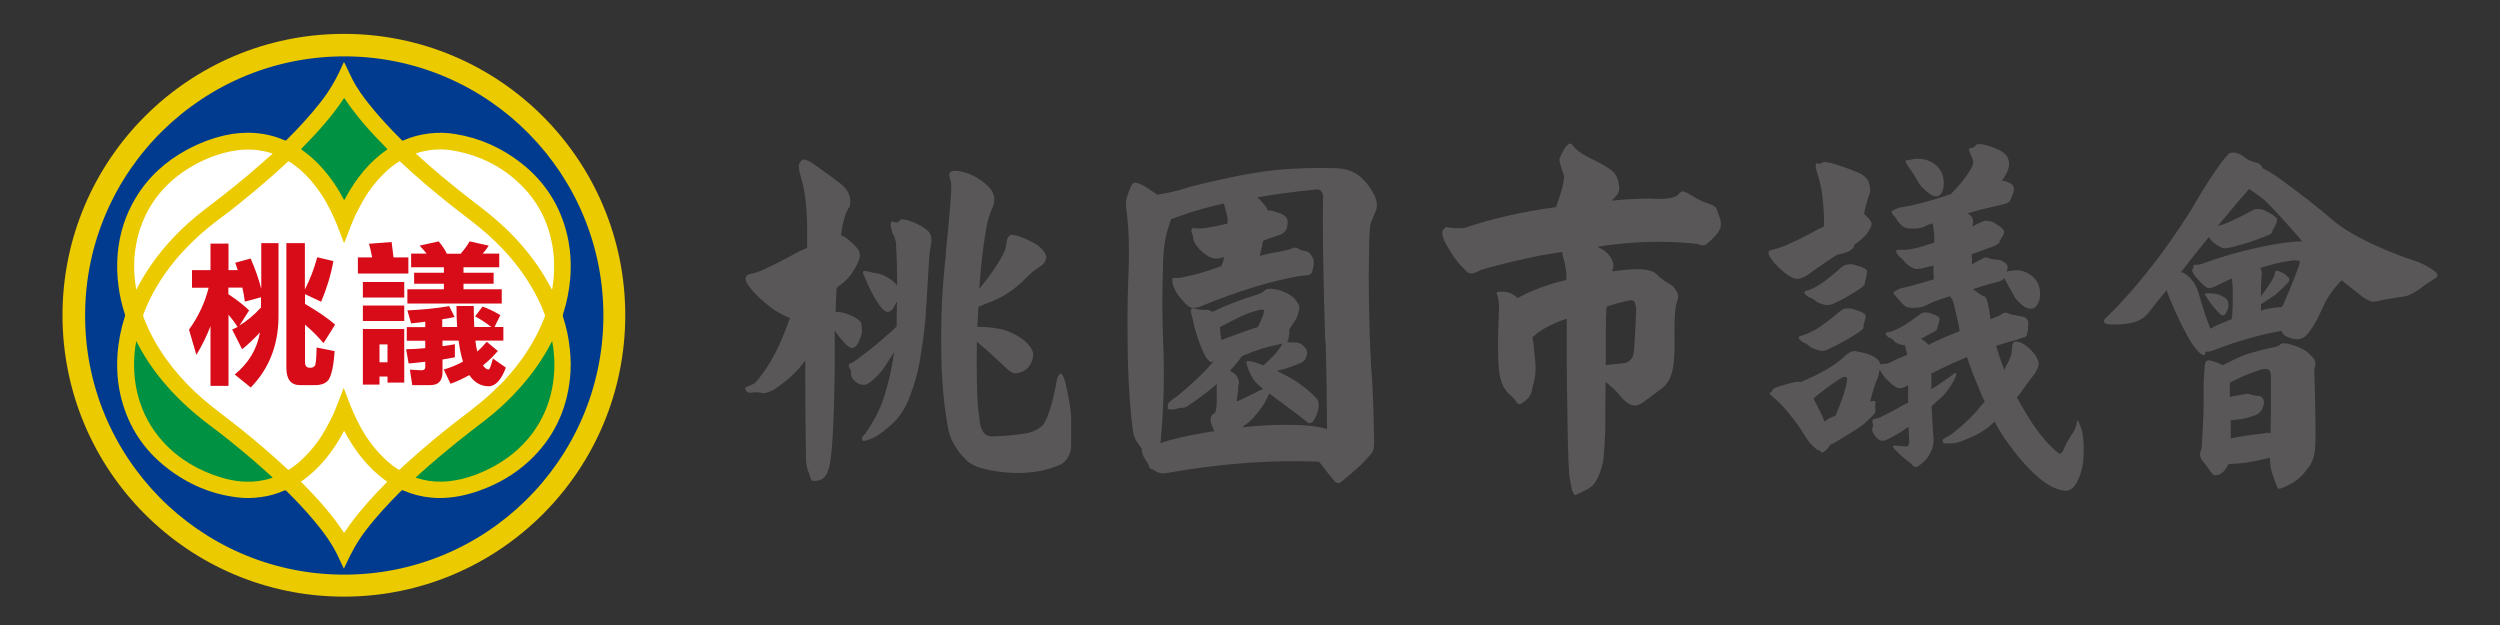 <?xml version="1.0" encoding="UTF-8"?>
<svg id="_圖層_1" data-name="圖層_1" xmlns="http://www.w3.org/2000/svg" version="1.1" viewBox="0 0 200 50">
  <rect x="0" y="0" width="200" height="50" fill="#333333" stroke="none"/>
  <!-- Generator: Adobe Illustrator 29.4.0, SVG Export Plug-In . SVG Version: 2.1.0 Build 152)  -->
  <defs>
    <style>
      .st0 {
        fill: #003b90;
      }

      .st1 {
        fill: #fff;
      }

      .st2 {
        fill: #ebca00;
      }

      .st3 {
        fill: #595757;
      }

      .st4 {
        fill: #d80c18;
      }

      .st5 {
        fill: #009143;
      }
    </style>
  </defs>
  <circle class="st0" cx="27.51" cy="25.22" r="21.66" transform="translate(-1.01 49.29) rotate(-82.67)"/>
  <path class="st3" d="M130.78,27.12c-.02.86-.1,1.37-.23,1.54-.19.25-.41.38-.66.4-.31.02-.78.07-1.43.15v-1.91c0-1.1.02-2.02.06-2.76.53-.19,1.12-.35,1.77-.49.23-.06.38-.03.46.09.07.13.12.34.14.62-.02.74-.06,1.53-.11,2.37M119.93,24.35c-.14,3.14-.11,5.07.08,5.82.14.59.37,1.04.71,1.34.28.23.48.45.6.66.07.13.18.18.31.14.08-.02.22-.11.43-.28.17-.14.3-.29.37-.46.08-.13.13-.33.17-.57.19-.65.27-1.2.25-1.65-.02-.36-.06-.88-.14-1.54-.02-.28-.06-.57-.11-.85.05-.02.12-.07.2-.15.31-.3.87-.64,1.71-1,.25-.11.53-.22.83-.31v3.33c0,.86.02,2.45.06,4.79.02,1.76.06,3.24.14,4.42.08.42.14.78.2,1.08.11.36.22.52.31.48.17-.07.41-.19.71-.34.19-.08.41-.22.66-.43.17-.17.34-.46.51-.86.14-.34.25-.74.34-1.2.08-.87.13-1.62.15-2.25,0-.82,0-2.14.03-3.96.4.3.76.64,1.08,1,.31.42.63.69.97.83.3.11.64.03,1.02-.26.4-.29.81-.59,1.22-.91.42-.25.73-.62.91-1.11.25-.59.35-1.66.31-3.22-.02-1.44.05-2.36.2-2.76.12-.31.12-.56,0-.77-.13-.28-.33-.5-.6-.65-.42-.23-.76-.49-1.03-.77-.28-.3-.87-.43-1.76-.4-.59.02-1.19.08-1.8.17.02-.11.05-.2.09-.28.05-.3-.05-.64-.32-1-.19-.25-.5-.48-.94-.69.65-.11,1.32-.2,2.02-.26,1.99-.19,3.98-.18,5.96.03.13.06.27.1.4.12.14.02.27-.03.4-.15.23-.19.43-.38.6-.57.17-.17.31-.37.42-.6.08-.19.09-.44.03-.74-.11-.34-.2-.59-.26-.74-.07-.25-.28-.42-.62-.52-.53-.17-.98-.38-1.34-.63-.4-.25-.66-.37-.8-.37-.11,0-.26.11-.43.34-.36.19-.87.28-1.54.26-.93-.06-2.16-.01-3.71.14.08-.07.15-.15.23-.23.3-.28.43-.61.37-.97-.06-.47-.22-.85-.48-1.11-.31-.29-.97-.68-2-1.17-.59-.3-1-.61-1.23-.94-.24-.36-.6-.02-1.05,1.03-.06.12.04.53.31,1.26.13.3-.07,1.19-.6,2.65-2.68.36-5.14.92-7.38,1.68-.29.01-.56.01-.8,0-.24-.02-.43-.05-.57-.09-.07,0-.17.08-.28.23-.08.13-.09.3-.03.51.07.25.16.46.26.63.13.23.26.45.4.66.17.29.39.59.65.91.29.31.48.51.57.6.12.12.26.18.43.18.14,0,.39-.1.77-.29.59-.19,1.71-.48,3.36-.86.99-.23,2.02-.42,3.11-.57.02.19.08.47.2.83.07.34.12.67.14.97v.43c-1.5.36-2.8.85-3.9,1.45-.3-.29-.64-.45-1-.49-.34-.02-.54-.02-.6,0-.08.06-.08.15-.03.26.08.19.12.44.12.74ZM99.02,32.08c-.06.02-.08,0-.08-.05.02-.19.05-.45.11-.77v-.34c.02-.06.04-.13.06-.23.02-.25-.06-.47-.23-.68-.13-.14-.3-.25-.49-.35.35-.36.67-.75.97-1.17,1.05-.46,2.03-.77,2.97-.94.06-.02.14-.04.26-.06-.02,0-.03.02-.03.06-.06.13-.25.4-.57.8-.24.25-.55.54-.91.88-.23-.07-.44-.15-.63-.23-.42-.13-.67-.15-.74-.05-.02.07.05.31.2.71.19.46.4.79.63,1,.07.08.24.23.51.46-.23.08-.48.2-.77.37-.53.25-.95.45-1.25.6ZM100.81,24.78c.17-.02.28,0,.32.06,0,.02-.01.07-.03.14-.02.19-.1.41-.23.66-.08.19-.16.37-.26.54-.25.06-.49.14-.74.23-.4.14-.91.32-1.51.55-.24.07-.46.16-.65.25-.06-.28-.1-.63-.12-1.03.02-.01.07-.04.14-.08.42-.23.9-.48,1.45-.74.59-.28,1.13-.47,1.62-.57ZM106.05,27.38c.08,2.92.11,5.24.11,6.95-.7-.25-1.9-.36-3.59-.34-1.05,0-2.11.07-3.19.2.08-.08.17-.15.28-.23.28-.19.55-.45.8-.77.36-.4.65-.83.88-1.28.06-.13.13-.27.2-.43.25.19.58.44,1,.74.87.64,1.48,1.1,1.82,1.37.17.19.33.28.46.26.17-.02.33-.23.49-.63.23-.57.25-.99.08-1.25-.25-.34-.78-.81-1.6-1.4-.48-.31-1.02-.6-1.63-.89.13-.06.34-.11.63-.17.42-.13.88-.31,1.37-.52.19-.13.3-.26.32-.4.02-.07.04-.16.08-.25.02-.08.02-.14,0-.17,0-.19-.11-.37-.34-.54-.19-.19-.45-.26-.77-.23-.19,0-.35-.02-.49-.05.02-.02.05-.06.09-.12.02-.07.04-.19.06-.34.01-.13.03-.27.05-.4,0-.02-.01-.06-.03-.12.19-.3.38-.58.55-.82.24-.59.32-.98.23-1.17-.18-.28-.34-.49-.49-.63-.31-.24-.7-.43-1.17-.57-.57-.13-.93-.11-1.09.06-.06.13-.42.29-1.08.49-.8.22-1.83.63-3.1,1.22-.17-.13-.36-.19-.54-.17-.28.02-.59-.02-.91-.11-.13-.06-.22,0-.26.14-.02.08,0,.21.06.4.02.08.06.22.11.43.06.36.22.93.49,1.71.25.7.48,1.18.69,1.42.19.22.33.26.42.11v-.03s.01,0,.03.03h.03c-.42.53-.98,1.11-1.68,1.74-.57.51-.99.87-1.25,1.08-.48.31-.72.52-.74.66v.28c-.02.06.03.1.15.12.05.02.14.02.25,0,.19-.02.33-.05.4-.09.08-.02.19-.03.35-.05.13.02.28-.03.45-.15.8-.53,1.57-1.11,2.31-1.74v1c0,.63-.03,1.02-.09,1.17-.01.08-.05.14-.11.17-.17.08-.27.21-.29.4-.01.23.04.47.17.72.01.08.06.18.14.31-.25.02-.52.06-.8.12-1.48.25-2.66.52-3.54.83,0-.02.01-.06.03-.12.25-2.7.32-5.37.2-8.01-.08-1.9-.08-4.03,0-6.39.02-1.2.23-2.32.63-3.36v-.03c.29-.11.6-.23.94-.34,1.05-.36,2.1-.66,3.16-.89.02-.02.06-.02.14,0,.08.31.16.64.26,1,.02.19.03.38.03.57-.37.08-.71.16-1.03.23-.59.12-.99.17-1.2.17-.08,0-.17,0-.26-.02h-.2c-.06-.02-.11-.02-.14,0-.02.01-.04.07-.06.17-.02.07,0,.15.03.23.07.13.11.28.11.45,0,.14.12.36.35.66.19.23.43.45.74.66.25.19.53.27.86.26.07-.02.24-.06.51-.12-.02.08-.04.18-.06.32-.05.13-.11.27-.17.42-.13.02-.26.06-.37.12-1.05.36-1.89.6-2.53.71-.25.08-.49.11-.72.09-.13-.02-.23,0-.29.06-.02.05,0,.17.03.34.02.19.1.4.23.63.08.19.3.49.66.88.23.28.44.44.63.48.17.02.37,0,.6-.06,3.02-1.25,5.71-2.08,8.06-2.48.23-.02.43-.04.6-.06.17-.02.29-.09.34-.2.05-.08.09-.2.11-.37.06-.17.08-.33.06-.46,0-.17-.04-.31-.12-.43-.07-.13-.15-.25-.23-.34-.07-.06-.22-.12-.43-.17-.22-.02-.39-.08-.48-.18-.17-.07-.32-.08-.43-.02-.13.07-.48.17-1.03.28-.51.08-1.05.19-1.6.34.11-.4.2-.8.26-1.2.42-.17.81-.31,1.17-.42.3-.08.53-.23.68-.46.08-.13.12-.34.12-.63,0-.23-.09-.4-.26-.52-.19-.13-.57-.27-1.14-.42-.08-.02-.14,0-.17.05-.06-.17-.15-.32-.26-.45-.19-.25-.39-.46-.6-.63,1.39-.25,2.96-.46,4.73-.63.13-.02.24,0,.34.08.13.14.2.29.2.46-.06,2.47,0,6.36.17,11.66ZM109.7,29.62c-.19-3.55-.24-6.86-.17-9.92.02-1.03.06-1.63.12-1.82.05-.13.2-.48.43-1.05.13-.36.08-.78-.15-1.26-.25-.48-.55-.9-.91-1.25-.53-.53-1.22-.82-2.05-.86-1.82-.06-3.46,0-4.9.14-1.33.14-2.85.4-4.56.8-1.44.31-2.45.56-3.02.77-.7.19-1.34.32-1.91.4-.29-.19-.6-.4-.94-.63-.42-.25-.73-.35-.92-.32-.17.06-.37.49-.6,1.28-.06.19-.05.59.03,1.2.17,1.37.21,3.15.11,5.33-.07,1.77-.08,3.9-.03,6.38.06,2.24.19,4.12.4,5.64.06.42.21.78.46,1.09.08.12.16.24.26.37v.15c0,.19.09.42.26.68.05.08.14.21.25.4.08.29.2.43.37.43h.03s.04,0,.06.03c.29.25.65.32,1.09.23,4.33-.76,8.37-1.06,12.11-.89.06.06.12.14.2.23.31.42.6.8.89,1.14.24.34.47.42.68.25.42-.34.83-.69,1.23-1.05.35-.29.75-.7,1.2-1.25.18-.19.24-.59.2-1.2-.02-1.84-.08-3.66-.2-5.45ZM66.38,37.15c.19-.82.33-3.28.4-7.41v-3.31c.19.31.42.61.69.91.36.4.63.56.8.48.17-.07.3-.21.4-.4.13-.28.23-.55.28-.8.02-.25,0-.51-.05-.8-.17-.25-.52-.48-1.05-.68-.35-.14-.68-.19-1-.18.02-.64.04-1.28.08-1.91.14-.14.3-.27.49-.4.36-.31.62-.59.77-.86.23-.34.4-.67.52-.97.13-.36.1-.67-.09-.91-.23-.28-.46-.51-.69-.68-.22-.19-.43-.33-.6-.4h-.05c.13-1.1.37-1.88.71-2.34.13-.7-.11-1.3-.74-1.79-.92-.71-1.7-1.26-2.31-1.68-.3-.19-.52-.27-.65-.25-.17.01-.3.15-.37.4-.02.02-.02.11,0,.28,0,.13.05.39.17.77.28.93.45,2.19.48,3.76v1.85c-.47.19-.93.42-1.37.68-.65.35-1.33.69-2.05,1.03-.42.19-.79.32-1.11.37-.46.12-.52.41-.2.88.45.65,1.15,1.31,2.08,1.99.48.31.91.52,1.28.66-.13.36-.29.79-.49,1.28-.64,1.62-1.42,2.92-2.31,3.93-.14.08-.32.16-.57.26-.19.02-.25.11-.18.29.08.17.21.24.4.22.29-.05.56-.05.83,0,.25.08.59-.01,1.03-.25,1.08-.71,1.92-1.48,2.51-2.34v1.43c0,1.9.02,4.04.06,6.42,0,.36.05.67.15.94.07.19.14.39.2.6.02.17.14.26.35.26.19-.02.36-.05.49-.09.14-.08.26-.18.37-.31.14-.19.25-.51.35-.94ZM75.67,20.39c-.28,2.36-.41,4.88-.37,7.58.02,2.24.18,4.23.49,5.95.13,1.1.66,2.09,1.6,2.97.48.45,1.52.76,3.13.91.99.08,1.92.03,2.8-.14.36-.08.77-.2,1.23-.37.4-.14.69-.37.88-.69.19-.31.28-.67.26-1.09v-1.71c.02-.53-.04-1.12-.17-1.77-.08-.47-.17-.95-.29-1.42-.13-.48-.26-.72-.4-.72-.11.02-.22.23-.31.63-.08.48-.17.95-.29,1.43-.13.48-.25.88-.37,1.2-.13.34-.27.63-.43.86-.36.34-.81.56-1.34.66-.82.13-1.73.21-2.74.25-.34-.02-.58-.15-.71-.4-.19-.3-.29-.68-.29-1.14-.11-.48-.18-1.45-.2-2.91-.02-.97-.02-2.01,0-3.13.65.53,1.38,1.19,2.19,1.96.4.42.72.61.95.57.47-.07.83-.27,1.05-.57.2-.31.3-.61.32-.91,0-.24-.11-.49-.32-.74-.41-.51-1.05-.92-1.91-1.22-.59-.19-1.34-.28-2.25-.28.02-.31.04-.61.06-.91,0-.25.01-.48.03-.69.24-.11.66-.28,1.25-.51.46-.19.94-.47,1.45-.83.46-.34.86-.7,1.2-1.06.36-.36.73-.65,1.11-.88.19-.12.32-.3.4-.55.06-.17,0-.37-.17-.6-.19-.25-.39-.44-.6-.57-.23-.13-.53-.29-.89-.46-.29-.11-.57-.21-.86-.28-.19-.06-.34-.03-.45.08-.12.14-.19.39-.23.77-.02.36-.39,1.06-1.11,2.11-.25.36-.59.81-1.03,1.34.12-1.73.29-3.24.51-4.56.13-.82.31-1.45.54-1.91.13-.24.18-.56.14-.94-.11-.36-.3-.66-.57-.88-.51-.47-1.1-.82-1.77-1.03-.52-.13-.86-.16-1.06-.08-.17.07-.23.22-.17.43.08.25.12.44.14.57.02.7-.13,2.59-.46,5.67ZM73.62,28.6c.24-1.33.41-2.69.48-4.07.12-2.01.19-3.28.23-3.79.02-.36.06-.68.11-.97.14-.59.08-1.01-.17-1.26-.36-.34-.87-.63-1.54-.86-.42-.13-.67-.13-.77,0-.08.14-.21.18-.4.12-.17-.06-.27-.06-.28,0-.02.08-.03.17-.03.28.02.12.07.32.14.6.14.19.23.45.29.8.02.42.04.86.06,1.34.02.65.03,1.33.03,2.05-.17-.25-.47-.49-.88-.71-.34-.19-.7-.29-1.05-.31-.42-.13-.67-.17-.77-.12-.06.06-.03.2.09.43.34.86.73,1.61,1.17,2.25.3.42.55.61.74.57.17-.05.32-.17.43-.34.08-.17.16-.33.26-.48-.02.59-.03,1.25-.03,1.99-.36.34-.75.69-1.17,1.05-.46.4-.83.71-1.11.91-.13.11-.44.34-.91.69-.17.13-.35.23-.52.31-.13.02-.16.12-.08.32.13.19.18.34.14.45-.02.06-.01.15.03.26.07.19.23.36.46.52.11.07.23.12.37.14.11.02.23.02.34,0,.17-.06.4-.22.68-.49.34-.3.65-.67.91-1.08.19-.29.39-.6.6-.94.02-.06.04-.09.06-.11-.08.59-.19,1.23-.34,1.91-.31,1.33-.66,2.37-1.05,3.11-.31.59-.6,1.08-.89,1.48-.3.3-.38.5-.23.6.08.05.27.02.57-.12.42-.13.94-.47,1.57-1.03.7-.57,1.25-1.37,1.63-2.39.4-1.05.68-2.08.85-3.11Z"/>
  <path class="st3" d="M178.57,25.24c-.02.08-.03.17-.03.29-.17.05-.33.12-.48.2-.52.19-.92.38-1.23.57-.02-.08-.05-.16-.09-.26-.25-.59-.51-1.4-.8-2.42-.17-.63-.44-1.11-.8-1.45-.23-.23-.45-.36-.66-.4.76-.99,1.5-1.92,2.22-2.79.06.06.13.14.2.26.12.13.32.28.6.46.2.11.37.17.52.17.13-.02.3-.05.51-.09.92-.23,1.82-.52,2.74-.89.34-.13.51-.24.51-.34,0-.07.06-.21.18-.4.17-.3.23-.51.2-.63-.02-.07-.14-.19-.35-.34-.23-.13-.44-.25-.63-.34-.13-.08-.33-.12-.6-.12-.11-.02-.24.02-.4.12-.93.51-1.73.89-2.39,1.14-.17.02-.3.07-.4.14.29-.36.57-.7.86-1.03.65-.8,1.21-1.45,1.68-1.97.36.23.72.49,1.08.77.46.36,1.48,1.46,3.08,3.31.02.02.05.06.09.11h-.06c-.8,0-1.96.17-3.48.49-1.61.36-3.09.79-4.41,1.28-.19.07-.38.11-.57.11-.11-.02-.17,0-.17.09,0,.05-.03.13-.08.23-.08.13,0,.34.23.62.4.48.71.77.94.89.17.08.45,0,.83-.2.36-.19.74-.37,1.14-.54,0,.07.01.16.03.25.06.57.06,1.47,0,2.71M183.08,22.56c.08-.07.09-.19.03-.34-.08-.08-.19-.18-.34-.31-.18-.08-.31-.14-.4-.2-.08-.01-.16-.03-.23-.05-.08,0-.13.05-.15.17,0,.19-.17.53-.51,1.03-.19.28-.39.56-.6.83v-.68c.02-.57.04-.91.06-1.03.01-.19,0-.35-.06-.48-.02-.02-.04-.04-.06-.06.88-.29,1.72-.49,2.54-.6.28-.02.48-.01.6.03.05.02.02.22-.12.6-.3.82-.69,1.77-1.17,2.88-.06.07-.1.15-.14.22-.37,0-.78.06-1.25.17-.13.02-.27.05-.4.11v-.51c.36-.23.72-.47,1.09-.72.3-.23.67-.58,1.11-1.06ZM192.6,20.68c-2.85-1.05-4.88-2.1-6.1-3.17-.99-.87-2.39-1.96-4.21-3.28-.48-.34-.91-.6-1.29-.77-.07-.25-.27-.41-.6-.48-.34-.08-.62-.21-.83-.4-.24-.19-.49-.31-.74-.37-.19-.02-.35,0-.49.06-.13.13-.3.32-.51.57-.74.99-1.45,2.08-2.14,3.28-.7,1.22-1.67,2.66-2.9,4.33-1.56,2.07-3,3.73-4.33,4.99-.17.17-.21.3-.11.37.07.08.25.13.51.15.36.01.77,0,1.22-.06.46-.06.79-.14,1-.26.29-.13.54-.31.74-.54.47-.63.98-1.26,1.51-1.88.19.59.58,1.49,1.17,2.71.59,1.2,1.08,1.96,1.45,2.28.25.23.4.26.46.09,0-.06.02-.11.06-.17.13.02.32,0,.57-.09,1.9-.74,3.72-1.26,5.47-1.57.02.02.04.06.06.11.05.17.24.32.57.43.3.14.61.17.91.09.29-.08.54-.3.77-.66.25-.3.57-.89.97-1.77.34-.8.85-1.55,1.54-2.25.52.42,1.06.85,1.62,1.28.25.19.48.32.69.4.19.05.42.04.68-.03.23-.08.51-.13.83-.17.34-.06.78-.13,1.31-.2.3-.08.68-.28,1.14-.6.36-.29.78-.57,1.25-.86.23-.14.2-.32-.09-.55-.53-.41-1.25-.76-2.17-1.02ZM181.65,34.67c-.08-.02-.16-.04-.26-.06-.07.02-.17.04-.28.06-.99.11-1.87.24-2.65.4v-1.45c.11,0,.29-.02.54-.06.34-.02.73-.1,1.17-.26.25-.07.41-.14.48-.2.08-.05.14-.12.2-.2.08-.07.13-.17.17-.28.02-.08.04-.15.06-.2.02-.06.03-.13.03-.2.02-.08,0-.18-.06-.29-.06-.17-.2-.26-.43-.26-.19-.02-.38-.05-.57-.11-.13-.06-.24-.08-.31-.06-.08.02-.18.04-.29.06-.42.06-.77.12-1.06.2-.02-.36-.02-.66,0-.89v-.25c.76-.42,1.6-.77,2.51-1.06.25-.06.44-.06.57,0,.11.07.18.23.2.45.02,1.73.01,3.28-.03,4.65ZM176.29,31.54c.02.86-.03,2.19-.14,4.02,0,.19-.04.38-.11.57-.08.25-.03.49.14.71.19.23.41.52.66.88.13.23.29.33.48.29.25-.02.48-.16.69-.43.08-.13.17-.28.29-.46.24,0,.64-.02,1.19-.08.59-.08,1.29-.22,2.11-.43,0,.42.03.74.09.97.3.97.5,1.47.57,1.51.08.05.37-.05.89-.32.53-.25,1.02-.67,1.45-1.28.28-.31.47-.73.57-1.28.07-.57.09-1.55.06-2.94-.02-1.27-.05-2.53-.09-3.79.08-.17.1-.33.09-.49-.02-.17-.16-.38-.43-.62-.25-.29-.68-.54-1.31-.74-.53-.19-.89-.22-1.06-.08-.13.13-.35.22-.66.25-1.33.29-2.32.6-2.99.94-.36.17-.68.33-.97.48-.34-.19-.7-.32-1.09-.4-.22-.02-.34.17-.34.54-.08.65-.1,1.37-.09,2.16ZM176.5,23.73c.28.47.6.88.94,1.22.19.23.34.32.46.26.07-.02.15-.09.22-.23.08-.17.13-.32.15-.45.02-.14,0-.3-.06-.49-.11-.17-.34-.32-.69-.46-.24-.07-.47-.11-.68-.11-.25-.02-.4,0-.46.03-.02.02.02.09.12.23ZM146.85,33.25c-.36.13-.66.29-.89.48-.13-.36-.27-.68-.43-.97-.13-.25-.28-.54-.45-.89.7-.59,1.41-1.11,2.11-1.56.23-.17.41-.21.55-.11.05.07.04.26-.03.57-.17.7-.46,1.53-.86,2.48ZM155.6,15.69c-1.66.52-2.83.81-3.49.89-.18.02-.41.11-.72.28-.08.06-.08.15,0,.26.08.08.17.19.29.34.07.18.24.38.48.6.14.14.37.21.71.23.47.02.86-.04,1.16-.2.11-.07.3-.15.56-.22.06.19.11.49.15.91v.63c-.19.06-.37.11-.54.17-.92.31-1.65.44-2.18.4-.3-.02-.4.07-.29.26.08.13.16.24.23.31.14.08.26.19.37.35.08.13.26.28.54.45.19.12.34.17.45.17.14,0,.29-.02.48-.06.25-.08.54-.15.88-.2-.02.42,0,.78.03,1.08-1.19.37-2.02.59-2.5.69-.17.02-.4.12-.68.32-.07.05-.06.13.03.22.08.08.16.18.26.32.11.13.29.31.51.54.14.13.35.2.66.2.47,0,.84-.07,1.1-.2.25-.17.89-.42,1.94-.74,0,.07.05.16.15.26.07.11.24.79.51,2.02.02.17.05.35.09.54-.06,0-.1,0-.12.03-.68.25-1.48.6-2.39,1.05-.13-.17-.33-.34-.59-.49.3-.17.62-.34.96-.51.25-.13.36-.23.34-.31,0-.08.03-.19.09-.34.08-.23.11-.39.09-.49-.02-.06-.12-.13-.29-.23-.19-.07-.37-.14-.54-.2-.08-.02-.23-.03-.45-.03-.08.02-.17.07-.28.15-.62.47-1.16.84-1.62,1.08-.36.19-.65.31-.88.35-.25.02-.32.09-.2.22.07.12.16.19.25.23.14.02.25.1.35.23.07.12.23.21.48.29.17.06.31.07.4.06.06.24.13.5.2.77-.59.25-1.06.46-1.42.65-.19.08-.39.11-.6.09-.07,0-.12.02-.14.06-.06-.51-.73-.88-2.02-1.08-.25-.02-.53.13-.86.43-.7.69-1.87,1.37-3.51,2.05-.07-.02-.15-.03-.22-.03-.25.02-.71.13-1.37.34-.4.12-.62.22-.65.32-.02.11-.08.18-.17.2-.11.02-.03.14.23.37.42.34.81.74,1.17,1.19.53.63,1,1.28,1.39,1.94.24.36.39.56.43.6.05.01.09.05.11.11.02.02.11.1.26.23.13.13.23.19.28.17.06,0,.12.05.17.14.05.06.15.05.28-.03.13-.08.28-.23.43-.46,0-.02,0-.04.03-.06.11-.06.27-.13.46-.23.99-.59,1.69-1.04,2.11-1.34.29-.23.56-.49.83-.77.17-.14.25-.29.23-.46-.02-.17-.02-.32,0-.43.02-.08.02-.15,0-.23-.02-.06-.09-.08-.2-.06-.08,0-.15.02-.23.06.23-.88.44-1.52.63-1.94.06-.19.1-.4.14-.63.08.13.17.28.29.45.11.18.33.4.65.69.23.19.43.31.6.34.13.02.31-.02.54-.11.06-.06.12-.1.2-.12v1.4c-.3.13-.57.27-.8.42-.19.12-.67.37-1.42.74-.17.07-.33.12-.49.14-.13,0-.18.09-.14.26.06.19.06.33,0,.43-.02.05-.03.13-.03.23.06.19.16.37.32.54.07.08.16.15.25.23.08.02.18.04.32.06.13-.02.36-.12.68-.29.46-.25.9-.52,1.34-.83.02.4.04.79.06,1.17-.02.25-.09.38-.2.4-.37-.02-.69-.05-.97-.08-.07,0-.12.03-.14.08,0,.02.03.08.09.17.24.25.46.46.65.63.17.14.32.26.46.38.14.07.29.21.46.4.07.07.19.07.34,0,.14-.08.3-.2.49-.37.19-.19.34-.38.43-.57.14-.23.22-.43.26-.6.08-.28.1-.56.06-.83-.02-.19-.07-1-.14-2.42.25-.25.48-.47.71-.66.17-.13.35-.32.52-.57.17-.19.33-.43.48-.71.19-.36.28-.59.26-.69-.06-.07-.15-.05-.28.09-.54.4-1.1.79-1.71,1.17v-1.26c.93-.48,1.88-.91,2.85-1.31.25.76.55,1.56.91,2.39.14.4.31.79.51,1.17-.23.25-.47.52-.71.83-.64.7-1.33,1.32-2.05,1.85-.12.06-.25.13-.4.23-.17.07-.24.16-.22.25.02.12.08.18.2.18.11.01.25.01.43,0,.17,0,.35-.02.54-.06.23-.06.42-.13.57-.2.31-.13.57-.25.8-.34.34-.17.65-.35.92-.54.19-.13.43-.33.71-.6.36.69.74,1.29,1.14,1.82.8,1.1,1.59,1.98,2.37,2.65.76.65,1.47,1,2.13,1.06.36.02.67-.19.91-.63.36-.63.55-1.4.57-2.31.02-.82-.02-1.41-.12-1.79-.24-.82-.39-1.07-.42-.74-.06.3-.15.55-.26.74-.25.36-.49.77-.72,1.23-.13.36-.25.54-.37.54-.07,0-.3-.18-.68-.54-.71-.7-1.39-1.61-2.05-2.71-.25-.42-.49-.84-.72-1.25.08-.12.16-.22.26-.32.47-.68.81-1.14,1-1.37.25-.3.4-.58.46-.83.06-.19.03-.38-.09-.57-.07-.19-.22-.4-.43-.63-.23-.25-.47-.45-.74-.6-.25-.13-.46-.18-.63-.14-.13.02-.2.15-.2.4,0,.13-.02.3-.06.51-.02.17-.13.46-.34.86-.08.13-.15.3-.23.49-.02-.06-.04-.11-.06-.15-.22-.57-.42-1.16-.6-1.77.52-.19,1.05-.35,1.6-.48.19-.07.38-.14.57-.2.17-.02.27-.1.31-.25.02-.12.04-.25.06-.4.02-.18.03-.35.03-.52.02-.13-.06-.28-.23-.43-.06-.02-.19-.05-.4-.11-.14,0-.29-.03-.46-.09-.23-.02-.4-.06-.51-.14-.19-.08-.35-.07-.46.03-.13.11-.46.26-.97.46v-.09c-.14-1.1-.29-1.68-.46-1.74-.13-.02-.36-.16-.68-.4-.08-.08-.17-.14-.28-.17.51-.19,1.14-.38,1.88-.57.35-.07.56-.18.63-.31.02,0,.04.02.06.05.25.48.48.89.69,1.25.13.31.4.61.8.91.24.19.49.25.74.2.25-.08.43-.3.54-.66.08-.36.08-.71,0-1.03-.13-.48-.42-.85-.88-1.11-.42-.25-.93-.32-1.51-.2-.13.02-.21.04-.23.06.06-.19.09-.32.09-.4-.06-.17-.15-.29-.29-.37-.19-.13-.39-.2-.6-.2-.34-.02-.6-.08-.77-.17-.11-.02-.23.01-.34.08-.29.14-.57.29-.86.46v-.48c-.02-.12-.03-.22-.03-.32.53-.19,1.11-.4,1.74-.63.3-.13.46-.24.48-.31,0-.08.06-.2.17-.37.17-.25.24-.43.2-.54-.02-.07-.11-.19-.28-.34-.19-.13-.38-.26-.57-.37-.14-.06-.32-.1-.57-.12-.07-.02-.2.01-.37.09-.25.11-.49.24-.74.37,0-.08.01-.12.03-.14.05-.25.03-.45-.06-.6-.08-.12-.19-.22-.34-.32.76-.23,1.66-.45,2.7-.68.4-.08.63-.19.69-.35.23-.47.33-.79.31-.94-.02-.17-.1-.31-.25-.4-.23-.13-.45-.21-.66-.23h-.06c.31-.42.5-.81.57-1.17.02-.25-.02-.49-.11-.71-.13-.24-.37-.44-.72-.6-.4-.19-.82-.33-1.28-.43-.31-.05-.5-.02-.57.09-.06.13-.19.2-.38.2s-.18.2.03.6c.17.31.21.57.12.8-.23.48-.61,1.03-1.14,1.65-.19.19-.4.41-.63.66-.13.02-.26.05-.4.11ZM152.63,13.27c.35.48.63.93.86,1.34.17.3.49.61.94.94.19.13.39.18.6.14.19-.06.33-.24.42-.54.08-.36.07-.72-.02-1.08-.14-.47-.44-.84-.92-1.11-.48-.25-1.01-.32-1.6-.2-.19.05-.31.07-.34.05-.06-.02-.1,0-.12.06-.02.06.04.19.17.4ZM144.2,26.83c-.31.06-.38.16-.23.32.13.13.24.22.32.25.17.06.32.16.45.29.14.11.36.22.66.31.23.06.4.08.52.06.11-.02.26-.07.45-.17.77-.36,1.51-.78,2.25-1.26.31-.19.46-.33.46-.43-.02-.07,0-.21.06-.4.11-.3.14-.51.08-.63-.05-.07-.19-.16-.4-.25-.25-.08-.46-.16-.66-.23-.13-.02-.33-.02-.6,0-.07.02-.19.08-.34.2-.74.63-1.39,1.11-1.94,1.46-.46.24-.82.41-1.08.48ZM144.66,23.21c-.31.06-.38.17-.23.34.13.14.24.21.31.23.17.06.33.15.46.26.13.13.35.24.66.31.23.06.41.07.54.03.12-.02.27-.07.46-.17.65-.3,1.29-.68,1.93-1.11.29-.19.42-.34.4-.43-.02-.08.01-.22.09-.43.08-.31.09-.52.06-.63-.06-.08-.2-.16-.43-.26-.23-.07-.45-.14-.66-.2-.13-.02-.33-.01-.6.03-.08.02-.19.09-.34.2-.65.59-1.21,1.05-1.71,1.37-.4.25-.71.4-.94.46ZM145.76,15.49c.12.88.17,1.73.17,2.56v.06c-.3.14-.59.28-.85.43-.65.36-1.36.71-2.14,1.06-.46.19-.86.32-1.23.4-.25.06-.29.23-.14.51.25.42.64.85,1.17,1.28.42.34.77.52,1.06.52.29-.02.58-.15.89-.37.8-.59,1.57-1.11,2.3-1.57.19-.02.44-.08.75-.2.24-.08.42-.2.54-.37.02-.08.05-.15.08-.23.42-.3.73-.57.94-.8.13-.19.25-.37.34-.54.12-.23.12-.42,0-.57-.13-.17-.26-.31-.37-.42-.06-.06-.11-.11-.17-.14,0-.02,0-.03.03-.03.07-.41.23-.99.48-1.71.02-.25-.02-.51-.11-.77-.08-.25-.28-.47-.6-.66-.34-.19-1.02-.45-2.02-.77-.59-.19-.95-.25-1.08-.17-.13.11-.27.14-.4.08-.17-.07-.19.14-.06.66.19.57.34,1.16.43,1.77Z"/>
  <g>
    <path class="st2" d="M27.54,4.99c.22.45.42.89.64,1.33.38.75.88,1.43,1.4,2.08.79.99,1.66,1.91,2.55,2.8.05.05.08.06.15.03.67-.3,1.38-.48,2.11-.56.69-.08,1.38-.06,2.07.06,1.95.32,3.7,1.11,5.24,2.32,1.9,1.49,3.13,3.42,3.68,5.77.26,1.13.33,2.28.24,3.43-.08.98-.27,1.93-.57,2.86-.03.09-.03.17,0,.26.26.81.44,1.64.53,2.49.09.83.11,1.66.01,2.49-.29,2.58-1.36,4.77-3.27,6.54-1.15,1.06-2.47,1.82-3.94,2.35-.64.23-1.3.41-1.98.51-.63.09-1.26.12-1.89.06-.78-.07-1.52-.26-2.24-.57-.06-.03-.11-.04-.17.02-1.01,1.01-1.98,2.05-2.85,3.19-.64.84-1.15,1.75-1.58,2.71-.05.1-.1.21-.16.33-.11-.24-.23-.45-.32-.67-.52-1.2-1.28-2.24-2.12-3.23-.68-.81-1.4-1.57-2.15-2.31-.05-.05-.1-.07-.17-.04-.61.27-1.24.45-1.9.53-.64.09-1.28.1-1.93.01-2.08-.26-3.93-1.07-5.57-2.35-1.83-1.42-3.04-3.25-3.63-5.49-.31-1.17-.4-2.36-.32-3.57.07-1.04.27-2.06.59-3.05.02-.06.02-.12,0-.18-.24-.73-.41-1.48-.51-2.24-.12-.89-.14-1.78-.06-2.67.15-1.58.62-3.05,1.44-4.41,1.01-1.67,2.4-2.93,4.11-3.85.95-.51,1.95-.9,3.01-1.14.79-.18,1.6-.25,2.41-.19.82.06,1.61.25,2.37.58.06.03.1.03.16-.02.95-.94,1.86-1.93,2.69-2.98.69-.87,1.25-1.81,1.7-2.82.06-.13.12-.26.18-.39,0,0,0-.01.02-.03Z"/>
    <path class="st1" d="M40.02,30.78c.57-.59,1.11-1.22,1.6-1.88.8-1.09,1.46-2.26,1.95-3.53.03-.08.04-.15,0-.24-.29-.77-.65-1.5-1.07-2.21-1.07-1.8-2.45-3.32-4.05-4.65-.81-.67-1.67-1.29-2.49-1.95-1.34-1.07-2.66-2.18-3.91-3.36-.06-.05-.09-.06-.16-.02-.42.27-.81.58-1.16.93-.75.74-1.38,1.58-1.87,2.52-.15.29-.31.57-.45.87-.31.67-.55,1.38-.83,2.07-.01.04-.02.08-.06.11-.11-.27-.21-.53-.31-.8-.3-.85-.67-1.66-1.11-2.45-.24-.43-.52-.85-.82-1.24-.59-.78-1.27-1.46-2.1-2-.07-.05-.11-.05-.18.01-.84.79-1.7,1.54-2.58,2.28-.92.77-1.85,1.52-2.81,2.23-1.34.99-2.56,2.1-3.62,3.39-1.06,1.28-1.91,2.69-2.51,4.25-.03.09-.04.17,0,.26.24.64.53,1.25.86,1.85,1.17,2.09,2.76,3.83,4.63,5.31.73.58,1.48,1.13,2.2,1.71,1.32,1.05,2.6,2.15,3.83,3.3.06.05.09.05.15.01.39-.26.76-.54,1.09-.87.8-.77,1.46-1.66,1.97-2.65.16-.31.33-.62.47-.93.28-.63.51-1.29.76-1.93.02-.04.02-.09.06-.12.08.21.16.41.24.62.32.88.68,1.73,1.13,2.55.32.58.69,1.12,1.11,1.63.54.65,1.14,1.23,1.85,1.69.07.05.11.05.18-.01.19-.19.4-.37.6-.55.95-.86,1.93-1.69,2.93-2.5.89-.72,1.81-1.39,2.7-2.11.55-.44,1.08-.91,1.58-1.42l.17-.17Z"/>
    <path class="st5" d="M21.76,38.15c-.5-.45-1-.9-1.5-1.33-1.09-.93-2.2-1.84-3.35-2.7-1.29-.96-2.5-2.02-3.56-3.24-.87-.99-1.63-2.06-2.25-3.22-.06-.12-.13-.23-.2-.37-.1.53-.15,1.04-.17,1.55-.03.95.07,1.89.31,2.81.37,1.4,1.04,2.64,2.02,3.71,1.26,1.38,2.82,2.28,4.6,2.83,1.11.34,2.24.46,3.39.23.26-.05.51-.11.76-.21-.02-.02-.04-.04-.05-.06Z"/>
    <path class="st5" d="M44.12,27.38c-.69,1.34-1.55,2.55-2.55,3.67-.83.93-1.73,1.77-2.71,2.53-.79.61-1.58,1.21-2.36,1.84-.94.76-1.86,1.53-2.76,2.34-.16.14-.32.29-.49.45.04.02.06.03.09.03.32.1.65.18.99.23.69.1,1.37.08,2.06-.04.73-.12,1.42-.34,2.1-.63,1.46-.62,2.74-1.5,3.77-2.72,1.38-1.65,2.03-3.57,2.09-5.7.01-.4-.01-.81-.05-1.21-.03-.29-.06-.57-.13-.89-.03.05-.04.08-.05.1Z"/>
    <path class="st1" d="M10.97,23.05c.91-1.76,2.12-3.31,3.54-4.69.76-.73,1.57-1.39,2.41-2.02,1.32-1,2.61-2.04,3.85-3.13.34-.3.68-.61,1.04-.92-.06-.02-.1-.04-.14-.05-1.06-.33-2.14-.35-3.22-.13-.99.2-1.92.55-2.8,1.03-2.08,1.13-3.59,2.76-4.39,5.01-.29.82-.45,1.67-.51,2.53-.04.66-.01,1.32.07,1.98.02.17.05.33.08.5.05-.04.06-.08.08-.11Z"/>
    <path class="st1" d="M44.18,23.12c.03-.22.07-.44.09-.66.1-1,.08-1.99-.11-2.98-.29-1.53-.92-2.91-1.93-4.09-1.59-1.84-3.61-2.93-6-3.35-.81-.14-1.62-.11-2.42.08-.18.04-.37.09-.55.16.03.03.05.05.08.07.65.6,1.32,1.18,2,1.75.85.71,1.72,1.41,2.61,2.09.86.65,1.7,1.32,2.48,2.06,1.33,1.28,2.49,2.7,3.39,4.31.11.2.21.39.33.6.01-.03.02-.04.02-.05Z"/>
    <path class="st5" d="M27.55,15.99c.04-.07.07-.13.11-.2.82-1.49,1.85-2.81,3.27-3.8.06-.04.06-.06.01-.12-.32-.33-.64-.66-.96-.99-.86-.92-1.67-1.89-2.37-2.94-.07-.11-.07-.11-.15,0-.43.65-.91,1.27-1.42,1.87-.6.71-1.24,1.39-1.89,2.05-.05.05-.08.07,0,.13,1.05.73,1.89,1.67,2.61,2.72.28.41.53.85.77,1.29.02-.01.02-.02.03-.02Z"/>
    <path class="st1" d="M24.1,38.56s.1.1.14.14c1.18,1.2,2.31,2.45,3.24,3.86.05.07.06.06.1,0,.74-1.12,1.61-2.13,2.52-3.11.29-.31.58-.61.88-.91-1.51-1.05-2.59-2.46-3.45-4.08-.86,1.62-1.94,3.03-3.45,4.07,0,.01,0,.02.01.02Z"/>
    <path class="st2" d="M6.81,25.07c.08-11.41,9.44-20.67,20.94-20.56,11.38.11,20.63,9.44,20.52,20.94-.11,11.38-9.44,20.64-20.96,20.52-11.39-.12-20.6-9.44-20.5-20.9ZM27.51,2.71C15.08,2.71,5,12.79,5,25.22s10.08,22.51,22.51,22.51,22.51-10.08,22.51-22.51S39.94,2.71,27.51,2.71"/>
    <path class="st4" d="M30.36,28.98v-1.43h.64v1.43h-.64ZM32.34,26.32h-3.31v4.45h1.33v-.65h.64v.49h1.34v-4.29ZM29.03,24.44v1.24h3.31v-1.24h-3.31ZM29.03,22.56v1.24h3.31v-1.24h-3.31ZM31.34,19.36l-1.82.14c.09.33.18.68.25,1.09h-1.14v1.29h4.04v-1.29h-1.19c-.05-.42-.1-.82-.15-1.23ZM35.95,24.49c-1.06.18-2.19.29-3.36.34l.3,1.04c.39-.04.77-.08,1.13-.13v.43h-1.48v1.09h1.48v.59c-.48.05-1,.08-1.53.09l.2,1.14c.46-.04.9-.09,1.33-.14v.44c0,.16-.1.24-.29.24-.08,0-.39-.01-.94-.05l.19,1.24h1.44c.66,0,.98-.35.98-1.04v-1.01c.33-.05.66-.11.99-.18v-1.04c-.32.06-.64.11-.99.15v-.44h1.29c.08.64.2,1.2.35,1.68-.48.26-.99.48-1.54.63l.54,1.14c.53-.19,1.02-.42,1.5-.69.01.01.02.04.05.06.4.56.91.83,1.5.83.55,0,1.01-.51,1.38-1.49l-1.04-.73c-.15.59-.26.88-.34.88-.15,0-.3-.1-.45-.33.42-.33.81-.72,1.19-1.15l-.89-.74c-.23.28-.48.54-.76.78-.06-.24-.11-.53-.15-.87h2.24v-1.09h-.71l.47-.95c-.56-.33-1.04-.56-1.43-.68l-.59.78c.39.2.82.49,1.3.85h-1.37c-.02-.48-.04-1.05-.04-1.68h-1.38c0,.61.01,1.16.05,1.68h-1.19v-.62c.35-.05.68-.1.99-.18l-.44-.88ZM35.1,19.31l-1.53.34c.2.21.39.43.56.64h-1.24v1.09h2.62v.44h-2.38v.88h2.38v.44h-2.92v1.14h7.55v-1.14h-3.06v-.44h2.41v-.88h-2.41v-.44h2.86v-1.09h-1.33c.17-.18.33-.39.49-.64l-1.53-.34c-.21.37-.46.69-.72.99h-1.1c-.18-.37-.41-.7-.66-.99ZM24.39,19.45h-1.48v9.97c0,.92.35,1.39,1.09,1.39h1.19c.52,0,.87-.14,1.08-.41.25-.36.42-1.12.5-2.31l-1.44-.29c-.02.9-.07,1.39-.15,1.47-.08.1-.19.15-.34.15h-.05c-.25,0-.39-.14-.39-.44v-3.01c.56.48,1.05.97,1.48,1.48l.93-1.48c-.53-.47-1.33-1.02-2.41-1.66v-.78l1.29.61c.45-1.06.78-2.14.98-3.25l-1.29-.31c-.25.92-.58,1.78-.99,2.58v-3.71ZM18.27,23.53v-.52h1.12c.09.38.15.76.2,1.12l1.29-.35v.82c-.56.61-1.14,1.09-1.72,1.44l.77-1.21c-.37-.37-.92-.8-1.67-1.3ZM15.36,21.63v1.39h1.33c-.3,1.2-.82,2.31-1.57,3.35l.59,2.02c.43-.71.81-1.47,1.13-2.3v4.78h1.44v-5.69c.26.3.5.62.73.97-.14.08-.29.15-.44.21l.8,1.58c.46-.37.94-.82,1.43-1.35-.24,1.34-.91,2.46-2.02,3.37l1.28,1.04c1.44-1.48,2.19-3.34,2.22-5.57v-5.98h-1.38v3.66c-.19-.76-.47-1.57-.85-2.43l-1.23.34c.06.2.13.39.2.59h-.74v-2.12h-1.44v2.12h-1.48Z"/>
  </g>
</svg>